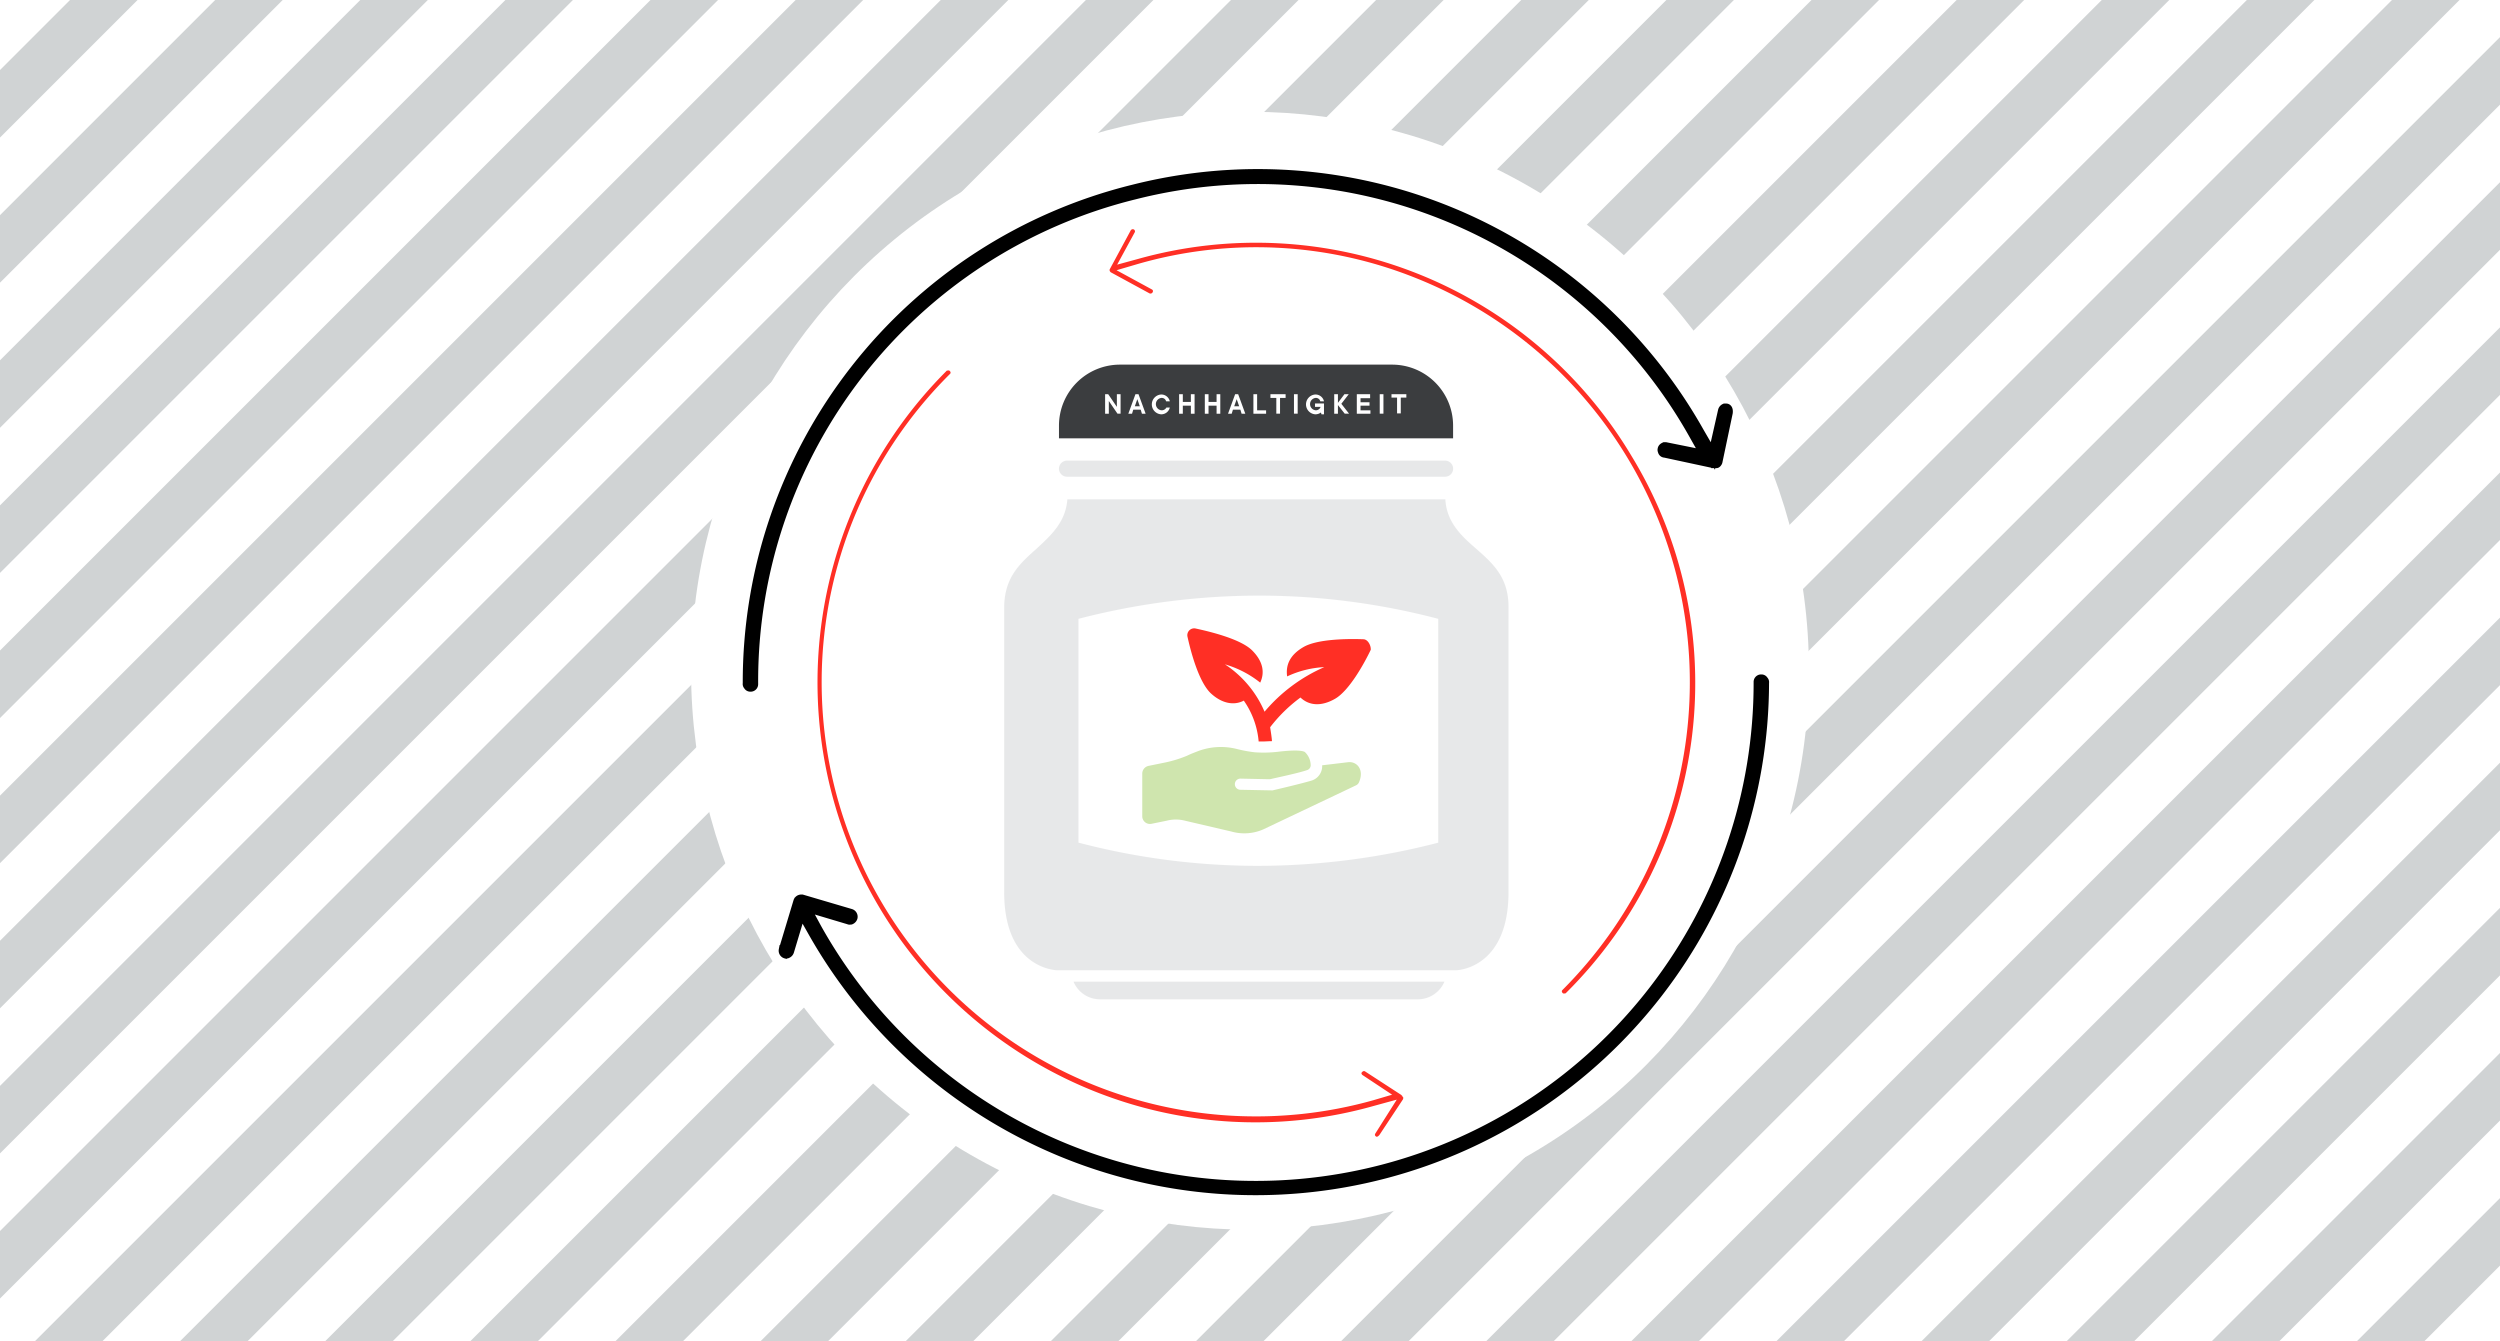 <svg id="aa818a66-e7d9-46be-8719-60bb763da766" data-name="Nachhaltigkeit quer" xmlns="http://www.w3.org/2000/svg" viewBox="0 0 410 220">
  <defs>
    <style>
      .bafb9e28-58fd-4d08-8d32-15d942231547, .bb4a567f-e903-406d-be0e-43ba6dd01c1c {
        fill: #d0d3d4;
      }

      .e35a5a12-d285-4528-b406-9ec6234dc976 {
        fill: #fff;
      }

      .a7119d8a-5d6d-4ed3-a500-d59e8294cf74 {
        fill: #ff2f25;
      }

      .b859db07-8d78-4d5a-a2a3-060763328093 {
        stroke: #000;
        stroke-miterlimit: 10;
        stroke-width: 1.667px;
      }

      .e4e6aad6-12c3-4a73-b754-77ea73f60188 {
        fill: #cfe5ae;
      }

      .bafb9e28-58fd-4d08-8d32-15d942231547 {
        opacity: 0.5;
      }

      .a747db00-15b3-4533-aae8-13d1bc18fcd6 {
        fill: #3b3d3f;
      }
    </style>
  </defs>
  <title>Nachhaltigkeit_Unternehmen_Willkommen</title>
  <rect class="bb4a567f-e903-406d-be0e-43ba6dd01c1c" width="410" height="220"/>
  <g>
    <path id="b287e17e-16f1-4143-aa63-c6fc47595eed" data-name="Streifen" class="e35a5a12-d285-4528-b406-9ec6234dc976" d="M410,220V207.558L397.558,220Zm-23.515,0L410,196.485V183.758L373.758,220Zm-23.8,0L410,172.685V159.958L349.958,220Zm-23.8,0L410,148.885V136.158L326.158,220Zm-23.8,0L410,125.084V112.358L302.358,220Zm-23.8,0L410,101.284V88.558L278.558,220Zm-23.8,0L410,77.485V64.758L254.758,220Zm-23.8,0L410,53.685V40.958L230.958,220Zm-23.8,0L410,29.884V17.158L207.158,220ZM403.358,0l-220,220h12.726L410,6.084V0Zm-23.8,0-220,220h12.726l220-220Zm-23.8,0-220,220h12.727l220-220Zm-23.8,0-220,220h12.727l220-220Zm-23.8,0-220,220h12.727l220-220Zm-23.8,0-220,220H77.084l220-220Zm-23.8,0-220,220H53.284l220-220Zm-23.8,0-220,220H29.485l220-220Zm-23.8,0L0,212.958V220H5.685l220-220Zm-23.8,0L0,189.158v12.727L201.884,0Zm-23.8,0L0,165.358v12.726L178.084,0Zm-23.8,0L0,141.558v12.726L154.284,0Zm-23.8,0L0,117.758v12.727L130.485,0Zm-23.8,0L0,93.958v12.727L106.685,0Zm-23.8,0L0,70.158V82.884L82.884,0Zm-23.8,0L0,46.358V59.084L59.084,0Zm-23.8,0L0,22.558V35.284L35.284,0ZM0,0V11.485L11.485,0Z"/>
    <g id="b989f15c-1314-4dd9-ac1d-2379fcc8539c" data-name="Keyvisual">
      <circle class="e35a5a12-d285-4528-b406-9ec6234dc976" cx="205" cy="110" r="91.667"/>
      <g id="e1f5e90d-ad01-4444-aa6e-966d7fd7a43a" data-name="Pfeile">
        <path id="b36e4577-9d40-4c64-bf1d-74de0fec437c" data-name="Rot" class="a7119d8a-5d6d-4ed3-a500-d59e8294cf74" d="M267.6,74.831a71.707,71.707,0,0,0-81.035-32.343l-3.351.914,2.843-5.23c.1-.152.1-.3.051-.355a.61.61,0,0,0-.1-.152.4.4,0,0,0-.558.1l-3.4,6.3a.38.38,0,0,0,0,.457c.051.051.051.1.152.152l6.246,3.4a.4.4,0,0,0,.558-.1c.1-.153.1-.3.051-.356,0,0-.1-.152-.153-.152l-5.788-3.148,3.453-1.015a70.215,70.215,0,0,1,45.6,2.284,71.383,71.383,0,0,1,24.066,116.78c-.152.152-.1.3,0,.457.051,0,.051,0,.051.05a.335.335,0,0,0,.305.051c.05,0,.2,0,.253-.1A71.545,71.545,0,0,0,267.6,74.831Zm-37.624,104.9a.375.375,0,0,1-.152-.152l-5.941-3.859a.37.37,0,0,0-.3-.051c0,.051-.153.051-.2.153a.252.252,0,0,0-.051.355c.051.051.051.1.152.152l4.824,3.2-3.1.914A71.219,71.219,0,0,1,155.8,61.325c.152-.152.1-.3,0-.457-.051,0-.051,0-.051-.051a.336.336,0,0,0-.3-.05c-.051,0-.2,0-.254.1a72.229,72.229,0,0,0,24.269,118.1,71.162,71.162,0,0,0,45.9,2.386l3.706-1.015-3.5,5.534c-.1.152-.1.3-.051.355s.051.1.153.153c.1.1.3.05.558-.254l3.859-5.839a.767.767,0,0,0,.05-.305A.355.355,0,0,1,229.98,179.729Z"/>
        <path id="aabf0e6b-3b85-4c91-aa27-4637508db3fb" data-name="Schwarz" class="b859db07-8d78-4d5a-a2a3-060763328093" d="M289.182,111.642a.315.315,0,0,0-.3-.2h-.1a.392.392,0,0,0-.355.406,82.494,82.494,0,0,1-154.5,40.416l-1.981-3.656,7.312,2.183c.051.051.2,0,.254,0a.547.547,0,0,0,.3-.355.48.48,0,0,0-.355-.559l-7.921-2.335h-.2a.492.492,0,0,0-.406.355l-2.386,7.921a.479.479,0,0,0,.355.558.534.534,0,0,1,.2-.05.55.55,0,0,0,.305-.356l1.98-6.6,1.98,3.5a83.37,83.37,0,0,0,155.926-40.924A.285.285,0,0,0,289.182,111.642ZM186.061,31.876a82.035,82.035,0,0,1,91.85,39.553l1.827,3.25-6.549-1.32h-.2c-.1.05-.305.152-.305.355-.051.1.051.254.051.305a.3.3,0,0,0,.3.2l8.023,1.726h.253c.1,0,.153-.051.153,0,.051,0,.2-.2.2-.3l1.675-7.971c.051-.406-.051-.66-.254-.66h-.2a.547.547,0,0,0-.3.355l-1.676,7.413-2.234-3.859a83.023,83.023,0,0,0-92.814-39.806A83.153,83.153,0,0,0,122.645,112.1a.286.286,0,0,0,.1.3.316.316,0,0,0,.305.2h.1a.393.393,0,0,0,.355-.407A82.208,82.208,0,0,1,186.061,31.876Z"/>
      </g>
      <g id="a590905b-524c-414f-87d0-26fe0a37ae59" data-name="Glas">
        <g id="a305ab94-e326-4c09-8bd0-07bd1628fdb5" data-name="Icon">
          <path class="a7119d8a-5d6d-4ed3-a500-d59e8294cf74" d="M223.634,104.838c-2.59-.1-7.566-.051-9.851,1.27s-2.944,2.995-2.691,4.823a16.185,16.185,0,0,1,6.093-1.523,26.915,26.915,0,0,0-9.8,7.311,17.494,17.494,0,0,0-6.5-7.768,16.75,16.75,0,0,1,5.788,3c.762-1.624.508-3.452-1.32-5.28s-6.7-3.046-9.292-3.6a1.124,1.124,0,0,0-1.32,1.32c.559,2.539,1.828,7.312,3.758,9.241,1.929,1.828,3.96,2.082,5.483,1.269a13.7,13.7,0,0,1,2.437,6.7h.711c.508,0,.914-.05,1.473-.05-.051-.762-.2-1.574-.3-2.285a24.8,24.8,0,0,1,4.976-4.874c1.32,1.269,3.3,1.574,5.686.2,2.285-1.32,4.722-5.687,5.839-8.023C224.852,105.854,224.344,104.889,223.634,104.838Z"/>
          <path class="e4e6aad6-12c3-4a73-b754-77ea73f60188" d="M221.1,125l-4.265.508v.254a2.48,2.48,0,0,1-1.676,2.234c-1.827.558-6.245,1.574-6.448,1.625h-.254l-5.026-.1a.914.914,0,0,1,0-1.828l4.62.1a1.4,1.4,0,0,0,.457-.051c1.066-.254,4.265-.914,5.788-1.422a.872.872,0,0,0,.66-.761,3.061,3.061,0,0,0-.964-2.234c-.66-.356-2.539-.254-4.265-.051a20.331,20.331,0,0,1-3.961.1,22.081,22.081,0,0,1-3-.559,10.689,10.689,0,0,0-6.246.355c-.66.254-1.32.508-1.827.762a19.946,19.946,0,0,1-3.859,1.168l-2.488.508a1.3,1.3,0,0,0-1.016,1.218v7.058a1.263,1.263,0,0,0,1.524,1.218l2.488-.508a6,6,0,0,1,2.995,0l7.616,1.778a7.745,7.745,0,0,0,5.23-.356l15.181-7.21a.988.988,0,0,0,.508-.507C223.786,126.214,222.517,124.843,221.1,125Z"/>
        </g>
        <path id="bfd93bb6-32d1-433e-848b-3a7de9f0526a" data-name="Glas" class="bafb9e28-58fd-4d08-8d32-15d942231547" d="M180.425,163.888H232.57a4.737,4.737,0,0,0,4.316-2.894H176.059A4.7,4.7,0,0,0,180.425,163.888Zm61.69-73.876c-2.285-1.98-4.874-4.265-5.077-8.123H175.043c-.254,3.808-2.843,6.042-5.077,8.123-2.742,2.437-5.28,4.722-5.28,9.7v46.61c0,12.287,8.123,12.744,8.58,12.8h65.549c.457,0,8.58-.508,8.58-12.8V99.659C247.446,94.683,244.806,92.4,242.115,90.012ZM235.87,138.2A118.433,118.433,0,0,1,206.37,142a116.1,116.1,0,0,1-29.5-3.808V101.487a118.431,118.431,0,0,1,29.5-3.808,116.1,116.1,0,0,1,29.5,3.808ZM174.992,78.182h62a1.32,1.32,0,0,0,0-2.64H174.992a1.32,1.32,0,1,0,0,2.64Z"/>
        <path id="b844d562-6776-4426-bcd1-f0ab8483e68b" data-name="Deckel" class="a747db00-15b3-4533-aae8-13d1bc18fcd6" d="M183.672,59.8h44.635a10,10,0,0,1,10,10v2.084a0,0,0,0,1,0,0H173.672a0,0,0,0,1,0,0V69.8a10,10,0,0,1,10-10Z"/>
      </g>
      <path id="bbb26baf-85ba-49ab-8325-b94ba1240106" data-name="Nachhaltigkeit" class="e35a5a12-d285-4528-b406-9ec6234dc976" d="M183.167,66.729l-1.422-2.081h-.507v3.2h.609V65.765l1.422,2.081h.507v-3.2h-.609Zm3.046-2.081-1.167,3.2h.609l.2-.66h1.219l.2.66h.609l-1.168-3.2Zm-.1,1.98.406-1.168.406,1.168Zm4.366.66a1.021,1.021,0,0,1,0-2.031.734.734,0,0,1,.762.558h.609a1.432,1.432,0,0,0-1.421-1.117,1.628,1.628,0,0,0,0,3.25,1.432,1.432,0,0,0,1.421-1.117h-.558A.872.872,0,0,1,190.478,67.288Zm4.824-1.371h-1.32V64.648h-.61v3.2h.61v-1.32h1.32v1.32h.609v-3.2H195.3Zm4.214,0H198.2V64.648h-.609v3.2h.609v-1.32h1.32v1.32h.609v-3.2h-.609Zm3.047-1.269-1.168,3.2H202l.2-.66h1.219l.2.66h.609l-1.168-3.2Zm-.153,1.98.406-1.168.407,1.168Zm3.757-1.98h-.609v3.2h2.082v-.558h-1.473v-2.64Zm2.234.609h.914v2.589h.61V65.257h.914v-.609h-2.488v.609Zm3.809,2.589h.609v-3.2h-.609Zm3.554-1.117h.812a.814.814,0,0,1-.812.559,1.021,1.021,0,0,1,0-2.031.734.734,0,0,1,.761.558h.61a1.434,1.434,0,0,0-1.422-1.117,1.628,1.628,0,0,0,0,3.25,1.5,1.5,0,0,0,.914-.3l.1.3h.407V66.171h-1.473v.558Zm5.432-2.081h-.71l-1.067,1.421V64.648h-.609v3.2h.609V66.425l1.117,1.421h.711l-1.269-1.624Zm1.93,1.878H224.6v-.558h-1.472v-.66H224.7v-.66h-2.183v3.2h2.234v-.558h-1.625Zm3.148,1.32h.609v-3.2h-.609Zm1.929-3.2v.558h.914V67.8h.609V65.206h.914v-.558Z"/>
    </g>
  </g>
</svg>
